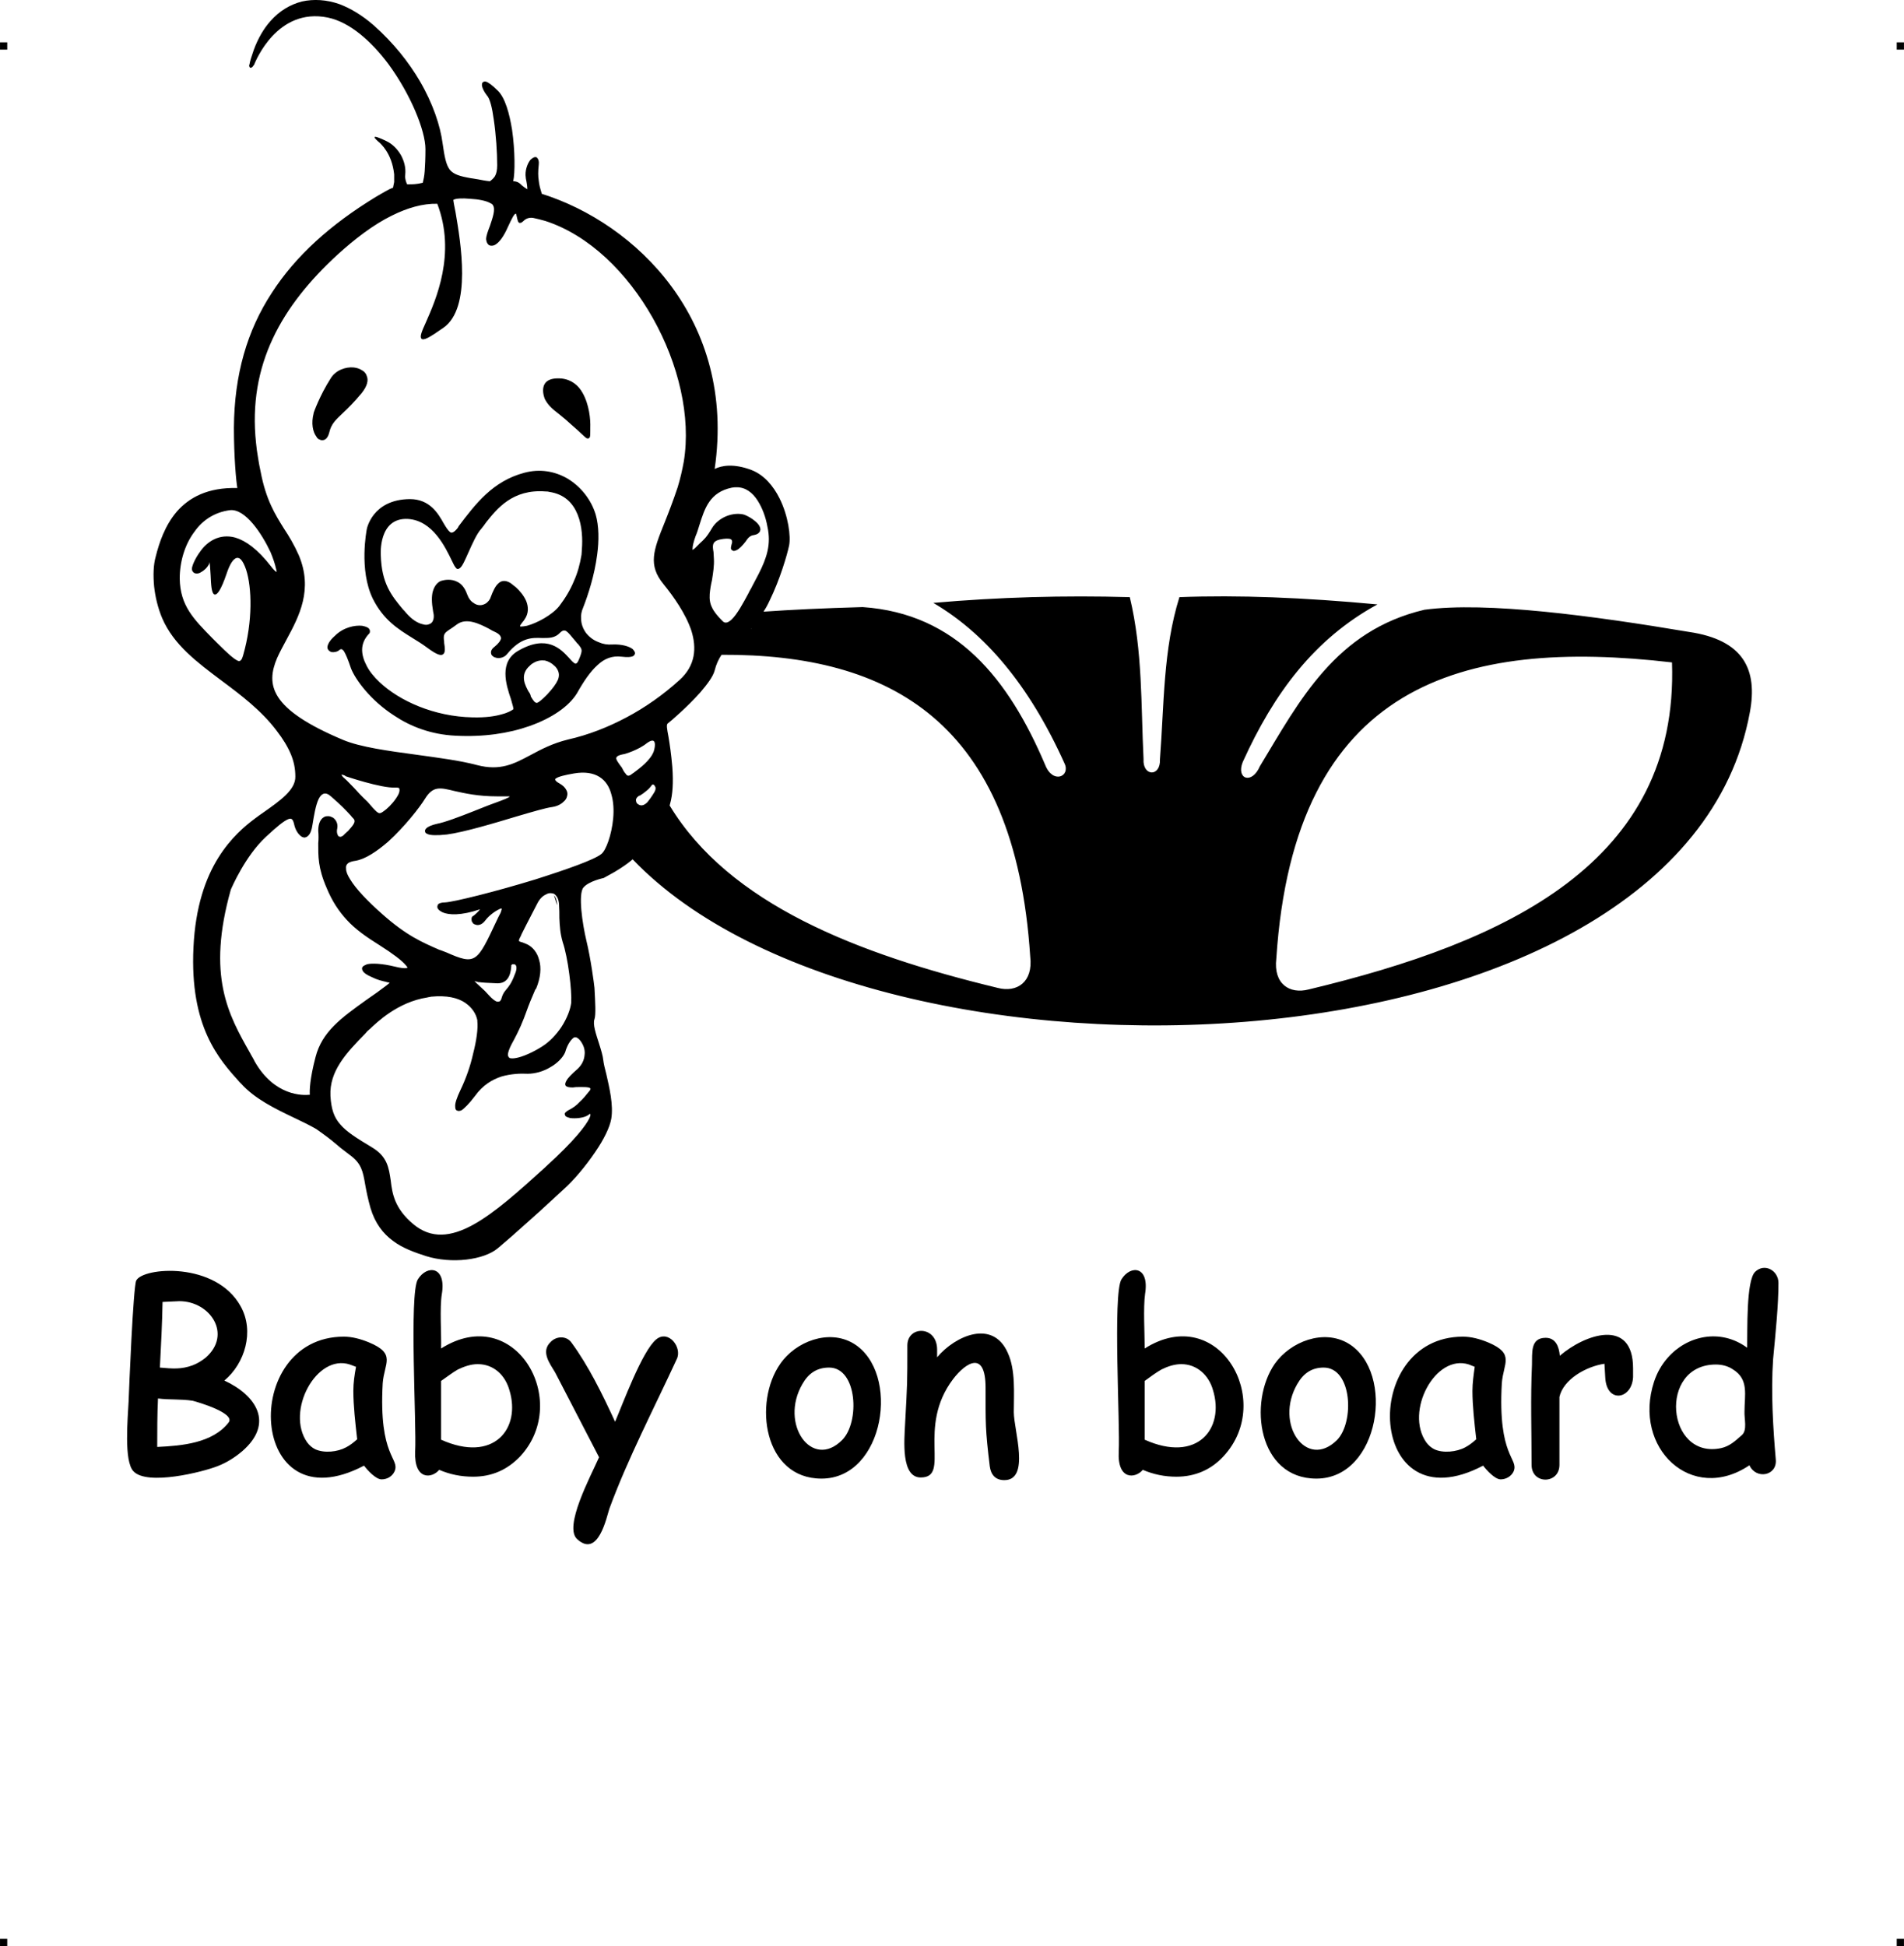 <?xml version="1.0" encoding="UTF-8"?>
<!DOCTYPE svg PUBLIC "-//W3C//DTD SVG 1.1//EN" "http://www.w3.org/Graphics/SVG/1.1/DTD/svg11.dtd">
<!-- Creator: CorelDRAW X7 -->
<?xml-stylesheet href="baby-daewoo.css" type="text/css"?>
<svg xmlns="http://www.w3.org/2000/svg" xml:space="preserve" width="4.994in" height="5.104in" version="1.1" style="shape-rendering:geometricPrecision; text-rendering:geometricPrecision; image-rendering:optimizeQuality; fill-rule:evenodd; clip-rule:evenodd"
viewBox="0 0 4990 5100"
 xmlns:xlink="http://www.w3.org/1999/xlink">
 <g id="Layer_x0020_1">
  <g id="_621915552">
   <rect class="fil0" y="111" width="18.958" height="19.065"/>
   <rect class="fil0" x="4971" y="111" width="18.958" height="19.065"/>
   <rect class="fil0" y="5081" width="18.958" height="19.065"/>
   <rect class="fil0" x="4971" y="5081" width="18.958" height="19.065"/>
  </g>
  <g id="_621909984">
   <path class="fil1" d="M571 3842c-40,16 -185,52 -221,14 -26,-26 -15,-140 -13,-183 1,-29 12,-301 20,-317 17,-35 209,-51 274,68 36,65 11,149 -43,194 84,39 131,112 47,185l0 0c-20,17 -41,30 -64,39l0 0zm-101 -432l-44 2c-1,57 -4,114 -7,172 34,3 56,5 86,-6l0 0c13,-5 24,-12 34,-20l0 0c70,-61 12,-148 -69,-148zm35 261c-31,-5 -60,-2 -91,-6 -2,43 -2,84 -2,127 65,-3 145,-10 187,-64 19,-24 -78,-53 -94,-57zm495 206c-15,0 -37,-24 -46,-36 -304,160 -327,-338 -53,-338 22,0 44,6 66,15l0 0c72,30 40,54 36,107l0 0c-11,195 46,196 31,231 -6,13 -19,21 -34,21zm-74 -232c0,-21 3,-41 7,-63l-16 -6c-88,-29 -169,123 -112,204l0 0c6,8 13,14 21,18l0 0c24,11 59,7 81,-5l0 0c10,-5 20,-13 29,-21 -5,-45 -10,-88 -10,-127zm314 225c-32,0 -61,-6 -89,-18 -19,23 -66,28 -63,-48 4,-69 -16,-413 7,-451 24,-39 75,-35 63,38 -6,36 -1,104 -2,143 193,-122 342,136 208,282l0 0c-34,36 -75,54 -124,54zm12 -295c-18,0 -35,6 -52,14l0 0c-14,8 -28,19 -44,30l0 154c138,62 210,-29 179,-130 -11,-39 -41,-68 -83,-68zm522 -14c-59,128 -129,262 -177,393l0 0c-7,21 -29,130 -84,80 -37,-32 35,-165 57,-215l-115 -222c-15,-25 -38,-55 -12,-80l0 0c15,-16 42,-17 55,2l0 0c44,60 80,133 114,207 19,-44 71,-186 108,-216 32,-26 68,21 54,51zm379 314c-152,0 -179,-200 -108,-301l0 0c40,-58 127,-92 192,-53 124,75 82,354 -84,354zm20 -291c-32,0 -54,15 -70,43l0 0c-61,105 25,226 104,147 47,-47 40,-190 -34,-190zm459 295c-23,0 -35,-14 -38,-36l0 0c-12,-99 -11,-113 -11,-206 0,-100 -52,-66 -85,-23l0 0c-97,128 -5,258 -85,258 -52,0 -43,-98 -41,-139 6,-112 6,-105 6,-207 0,-52 77,-53 78,10l0 21c48,-57 146,-100 185,-12l0 0c21,45 16,106 16,156l0 0c0,47 44,178 -25,178zm451 -9c-31,0 -60,-6 -88,-18 -19,23 -67,28 -63,-48 4,-69 -16,-413 7,-451 24,-39 74,-35 62,38 -5,36 -1,104 -1,143 193,-122 342,136 207,282l0 0c-33,36 -75,54 -124,54zm13 -295c-18,0 -36,6 -52,14l0 0c-14,8 -29,19 -44,30l0 154c138,62 210,-29 179,-130 -11,-39 -42,-68 -83,-68zm354 300c-153,0 -179,-200 -109,-301l0 0c41,-58 128,-92 193,-53 124,75 82,354 -84,354zm19 -291c-31,0 -53,15 -69,43l0 0c-61,105 24,226 104,147 46,-47 40,-190 -35,-190zm464 293c-15,0 -37,-24 -46,-36 -304,160 -327,-338 -53,-338 22,0 44,6 66,15l0 0c71,30 40,54 36,107l0 0c-11,195 45,196 31,231 -6,13 -20,21 -34,21zm-74 -232c0,-21 3,-41 6,-63l-15 -6c-88,-29 -169,123 -112,204l0 0c6,8 13,14 21,18l0 0c23,11 59,7 81,-5l0 0c10,-5 20,-13 29,-21 -5,-45 -10,-88 -10,-127zm421 -36c-3,59 -70,70 -73,0l-2 -35c-48,7 -108,41 -118,87l0 178 0 0c0,51 -73,52 -73,0 0,-89 -3,-173 1,-262l0 0c1,-31 -5,-71 36,-71 26,0 35,23 37,47 65,-56 192,-101 192,33l0 23zm367 -47c-6,87 0,182 7,263l0 0c4,43 -52,53 -69,15 -151,102 -307,-45 -250,-219 8,-24 20,-45 36,-63l0 0c50,-57 137,-78 208,-26 1,-43 -3,-176 21,-199 25,-24 61,-3 61,29 0,58 -7,126 -14,200l0 0zm-150 14c-152,0 -130,250 14,219 22,-5 36,-18 54,-34l0 0c15,-13 6,-43 7,-62 0,-43 12,-84 -30,-110 -13,-9 -29,-13 -45,-13z"/>
   <path class="fil1" d="M624 1732c6,2 10,-3 13,-14 26,-90 23,-179 8,-225 -4,-12 -9,-22 -14,-27 -4,-4 -9,-5 -13,-3 -8,4 -16,16 -24,40 -15,44 -25,57 -32,55 -8,-3 -9,-27 -10,-50 -1,-17 -2,-33 -3,-34 -1,-1 0,2 -1,4 -5,10 -14,18 -22,22l0 0c-3,2 -7,3 -10,3l0 0c-4,0 -7,-1 -9,-3 -2,-2 -4,-5 -4,-8 -1,-6 7,-27 22,-47 9,-13 22,-25 37,-32 15,-7 34,-10 55,-4 27,8 58,30 93,75 7,9 12,14 15,15 0,0 0,-4 -2,-10 -2,-10 -7,-25 -14,-42 -23,-49 -66,-114 -106,-110 -40,5 -72,26 -93,56 -26,34 -39,80 -39,123 1,71 36,106 86,157 4,4 8,8 12,12 28,28 45,43 55,47zm1267 -16c440,-2 769,174 809,791 8,67 -35,95 -85,82 -369,-89 -704,-220 -860,-478 0,-1 1,-3 1,-4 7,-25 9,-56 6,-97 -3,-35 -7,-61 -10,-79 -4,-21 -6,-32 -2,-35 7,-5 51,-43 85,-81 18,-21 34,-42 38,-58 4,-16 10,-29 18,-41zm-233 536c637,666 2749,591 2928,-385 21,-112 -16,-190 -160,-211 -250,-42 -530,-80 -693,-58 -233,55 -327,238 -431,410 -21,49 -63,34 -45,-11 82,-181 188,-323 353,-413 -193,-18 -365,-25 -519,-19 -43,137 -40,284 -51,425 2,47 -46,45 -43,-1 -7,-142 -2,-282 -36,-424 -172,-5 -344,0 -515,15 133,78 250,212 344,421 16,34 -31,55 -51,3 -96,-225 -232,-396 -478,-413 -106,3 -188,7 -260,12 6,-9 11,-18 16,-29 27,-55 46,-120 51,-144 5,-24 -2,-78 -25,-124 -16,-32 -40,-61 -73,-74 -47,-18 -79,-12 -97,-3 57,-391 -208,-644 -453,-721 -4,-13 -7,-23 -8,-34 -2,-12 -2,-25 0,-43 1,-8 -1,-14 -4,-17 -2,-3 -6,-3 -10,-1 -2,1 -5,3 -8,6 -8,10 -15,29 -12,47l0 1c3,14 4,22 4,29 -5,-3 -9,-6 -13,-9 -6,-6 -12,-12 -24,-12 5,-21 5,-80 -3,-135 -7,-43 -18,-83 -37,-102 -15,-15 -25,-22 -31,-24 -4,-1 -7,0 -9,2 -2,2 -2,5 -2,8 1,7 6,17 13,26 8,8 14,33 18,63 6,40 9,87 9,120 0,13 -2,22 -6,29 -4,6 -9,10 -13,13 -11,-1 -21,-3 -31,-5 -6,-1 -12,-2 -19,-3 -29,-5 -45,-10 -55,-22 -10,-13 -14,-34 -19,-69 -6,-46 -25,-104 -60,-164 -29,-49 -68,-99 -121,-146 -30,-26 -60,-44 -89,-55 -34,-12 -68,-14 -99,-7 -31,8 -59,25 -82,51 -18,20 -33,46 -44,76 -6,17 -10,30 -11,37 -1,2 -1,4 -1,5l0 0c1,5 4,6 8,3 2,-2 3,-4 6,-8l0 -1 0 0 0 0c3,-6 59,-148 192,-121 58,12 114,62 159,122 58,79 97,174 97,223 0,24 -1,43 -2,58 -1,13 -3,22 -5,30 -16,4 -27,4 -36,4l0 0c-2,0 -3,0 -5,0 -2,-4 -3,-7 -4,-11 -1,-4 -2,-9 -1,-14 2,-19 -3,-36 -11,-51 -9,-16 -23,-30 -38,-37 -58,-28 -18,4 -17,5l0 0c0,1 31,25 37,82 0,7 0,14 0,20 -1,5 -2,10 -3,15 -6,2 -12,5 -19,9 -7,4 -16,9 -26,15 -118,72 -210,154 -273,252 -64,98 -98,213 -99,353 0,78 6,141 9,158 -78,-2 -126,25 -158,61 -32,37 -47,83 -56,119 -6,21 -7,49 -4,79 3,27 10,56 21,82 30,70 92,116 156,164 51,38 104,78 144,131 17,22 29,42 37,61 8,19 12,38 12,59 1,35 -41,64 -82,93 -9,6 -17,12 -25,18 -24,18 -62,49 -95,102 -33,53 -60,128 -65,235 -10,208 67,293 121,353l4 4c36,40 90,66 136,88 23,11 44,21 61,31 27,19 37,27 49,37l0 0c9,8 19,16 39,31 30,22 34,42 40,77 3,17 7,37 14,62 12,40 33,67 59,86 25,19 56,30 87,40 32,10 70,13 105,9 34,-4 64,-14 83,-30 18,-15 49,-42 81,-71 34,-30 68,-62 91,-83 26,-23 58,-61 83,-98 22,-32 38,-64 42,-87 6,-36 -5,-82 -13,-117 -4,-15 -7,-28 -8,-37 -1,-11 -6,-27 -11,-43 -8,-25 -17,-51 -12,-64 4,-12 2,-44 0,-82 -1,-11 -10,-78 -21,-123 -11,-46 -22,-123 -8,-140 14,-17 53,-25 53,-25l0 0c36,-19 60,-35 76,-49zm312 -606c-1,1 -1,2 -2,2l2 -2zm2412 90c-550,-64 -990,55 -1037,776 -8,67 35,94 85,81 518,-124 970,-332 952,-857zm-3355 -1171c-49,24 -98,62 -142,102 -73,67 -132,139 -170,220 -38,81 -55,171 -44,274 1,12 3,25 5,37 2,13 4,25 7,38 14,74 38,112 61,149 14,21 27,43 39,70 38,90 1,160 -32,221 -9,17 -18,33 -25,49 -29,69 -20,133 173,214 45,19 119,29 193,39 57,8 113,15 158,27 61,16 97,-3 140,-26 28,-15 58,-31 99,-41 53,-12 104,-32 153,-58 49,-26 96,-59 139,-98 42,-38 45,-84 31,-129 -15,-45 -47,-90 -73,-122 -41,-50 -27,-88 3,-162l0 0c10,-25 22,-56 34,-92 7,-23 12,-45 16,-67 39,-236 -134,-557 -363,-631 -11,-3 -22,-6 -32,-8 -14,-2 -22,5 -26,9l0 0c-3,2 -4,4 -7,4 -4,1 -6,-1 -8,-9 -2,-8 -3,-15 -4,-15 -4,0 -9,9 -21,35 -11,25 -22,39 -31,45 -4,3 -8,4 -12,4 -3,0 -7,-1 -9,-4 -3,-3 -4,-7 -5,-13 0,-9 5,-22 10,-35 7,-21 15,-43 8,-54 -1,-2 -3,-4 -6,-5 -11,-7 -33,-11 -54,-12 -20,-2 -39,-1 -44,3 0,0 0,0 0,0l0 0c0,1 2,14 6,33 13,77 43,250 -32,302 -37,26 -53,35 -58,28 -4,-6 2,-20 12,-42 26,-59 80,-180 30,-311 -38,-1 -79,11 -119,31l0 0zm164 1508c-37,-9 -56,-14 -77,20 -14,23 -54,74 -97,113 -29,25 -60,46 -86,50 -8,1 -13,3 -17,5 -6,4 -8,9 -7,16 0,8 4,17 11,28 15,25 46,57 82,89 66,59 108,76 151,95 7,2 13,5 19,7 77,34 80,27 132,-84 3,-6 6,-13 10,-20 2,-6 3,-9 3,-11 0,0 0,0 0,0 -2,0 -4,0 -7,2 -11,5 -27,17 -36,29l0 0c-8,11 -17,13 -23,12 -4,-1 -7,-2 -9,-4 -2,-3 -4,-5 -4,-8 -1,-5 0,-10 5,-12 5,-4 13,-11 17,-17l0 0c-50,17 -82,15 -98,8 -6,-3 -10,-6 -12,-9 -3,-4 -2,-8 0,-12l0 0c3,-3 9,-5 18,-5 23,-1 135,-29 236,-60 82,-26 156,-52 174,-67 12,-9 27,-50 31,-93 2,-22 1,-44 -5,-64 -5,-19 -15,-35 -31,-45 -16,-10 -38,-14 -67,-9 -23,4 -40,8 -47,13 -4,2 -2,7 9,13 9,5 15,11 18,17 3,5 4,11 2,17 -1,5 -4,10 -9,14 -7,7 -17,12 -30,14 -16,2 -50,12 -91,24 -63,19 -140,42 -185,48 -27,3 -43,2 -50,-1 -5,-2 -7,-4 -7,-7 -1,-3 1,-6 3,-8 5,-5 15,-9 28,-12 21,-4 58,-18 96,-33 18,-7 37,-15 54,-21 25,-9 40,-15 41,-18 0,0 -10,0 -33,0 -50,0 -85,-8 -112,-14zm-155 -9c-37,2 -131,-30 -131,-30l0 -1c-5,-2 -8,-3 -10,-3 1,3 3,6 8,10 7,6 14,14 25,25 8,9 19,21 35,36 5,6 10,11 14,16 17,18 17,18 35,4 11,-9 25,-25 32,-39 2,-4 3,-8 3,-11 0,-3 0,-5 -2,-6 -2,-1 -5,-1 -9,-1zm660 -117c-23,19 -59,29 -59,29l0 0c-18,3 -22,7 -22,12 1,5 5,10 9,16 2,3 4,5 6,8 1,2 2,4 3,6 2,4 5,8 7,10 3,5 7,7 14,2 1,-1 4,-3 7,-5 16,-12 43,-32 52,-55 3,-9 4,-17 3,-23l0 0c-1,-2 -1,-4 -3,-5l0 0c-1,-1 -2,-1 -4,-1 -3,0 -7,2 -13,6zm0 124c-8,7 -17,13 -19,14l-1 0c-4,2 -6,4 -8,7l0 0c-1,2 -2,4 -1,7 0,2 1,4 2,6 2,2 5,4 8,5 6,2 13,-1 19,-7 6,-7 13,-17 19,-27 4,-7 4,-13 1,-16 0,-1 -1,-2 -2,-3 -1,0 -1,-1 -2,-1l0 0c-2,0 -3,0 -4,2 -3,4 -7,9 -12,13zm-999 122c-55,51 -90,134 -92,138 -64,227 -6,329 50,428l0 0c4,8 9,15 12,22 52,92 127,90 145,88 -1,-11 0,-42 15,-99 17,-66 67,-102 131,-148 6,-4 11,-8 20,-14l10 -7c23,-17 33,-24 33,-26 0,0 -4,0 -10,-2 -9,-2 -22,-5 -36,-12 -14,-6 -21,-11 -24,-16 -3,-5 -3,-9 0,-12 2,-2 6,-4 11,-6 13,-3 39,-2 72,6 16,4 26,5 32,4 1,-1 2,-1 2,-1 -1,-2 -2,-4 -5,-7 -10,-12 -34,-30 -67,-51 -37,-23 -65,-43 -87,-67 -22,-24 -39,-50 -53,-84 -23,-53 -22,-83 -22,-117 1,-11 1,-21 0,-33 0,-19 6,-30 14,-35 4,-3 8,-3 13,-3 4,0 8,2 12,4 7,5 13,15 11,27 -2,8 -1,14 1,18 1,2 2,4 3,4 2,1 3,1 5,1 4,-1 8,-4 11,-8 3,-2 5,-5 8,-7 11,-13 23,-24 14,-33 -2,-2 -5,-5 -7,-8 -12,-13 -25,-27 -53,-51 -14,-12 -24,-6 -31,8 -8,17 -12,43 -16,67 -2,15 -6,24 -11,29 -3,3 -7,5 -11,5 -4,-1 -7,-2 -10,-5 -7,-6 -13,-16 -16,-29 -3,-14 -7,-18 -16,-14 -12,5 -30,20 -58,46zm560 381c-1,0 -1,0 -2,0l-1 0c-7,-2 -10,-3 -10,-3 0,1 7,8 16,16 7,6 15,14 21,21 9,10 16,15 21,17 2,0 3,0 5,0 1,0 2,-1 3,-1 2,-2 4,-5 5,-10 3,-10 7,-15 12,-21 6,-7 14,-17 22,-39 6,-13 5,-21 3,-24 -1,-2 -2,-2 -4,-3 -1,0 -3,0 -4,0 -2,0 -3,1 -3,2l-1 0 0 2c-1,12 -3,46 -36,46 -26,-1 -41,-2 -47,-3zm-288 123c-3,2 -4,4 -6,5l-6 7c-50,51 -94,98 -91,163 2,34 9,56 26,75 16,19 43,36 83,60 40,24 44,53 49,87 4,34 10,73 59,114 94,79 208,-24 346,-149l0 0 2 -2c75,-68 105,-108 114,-127 2,-5 3,-8 2,-10 0,0 0,-1 0,-1 -1,0 -3,1 -5,3 -11,8 -34,10 -48,8 -3,-1 -7,-2 -9,-3 -4,-2 -5,-5 -5,-9 1,-2 4,-5 9,-8 12,-6 22,-13 30,-22 9,-8 17,-18 25,-28 4,-4 4,-7 3,-8 -5,-4 -21,-3 -37,-3 -3,0 -6,1 -9,1 -20,0 -23,-6 -17,-17 4,-8 15,-19 29,-31 12,-11 18,-24 19,-37 2,-14 -3,-28 -13,-40 -2,-2 -4,-4 -6,-5 -3,-2 -6,-2 -9,-1 -3,2 -6,5 -9,9l0 0c-6,8 -11,19 -14,30 -6,14 -21,29 -39,39 -18,11 -40,17 -59,17 -19,-1 -43,0 -68,7 -25,8 -50,23 -70,51 -16,21 -28,33 -36,38 -5,2 -9,2 -12,0 -3,-1 -4,-5 -4,-10 -1,-8 4,-23 14,-44 14,-29 26,-63 33,-95 9,-35 13,-66 11,-84 0,-1 0,-2 0,-3 -3,-16 -13,-33 -32,-46 -19,-13 -48,-20 -89,-16 -3,1 -7,1 -10,2 -78,12 -133,66 -151,83zm439 -329c-19,36 -42,82 -42,82l0 1c-6,11 -7,14 -5,16 2,1 5,2 9,3 3,1 7,3 12,5l0 0 0 0c14,7 26,21 31,41 6,20 4,46 -8,75l0 0 -2 2 0 0c-10,23 -17,40 -23,57 -9,25 -18,48 -40,88 -6,12 -9,21 -9,27 1,4 2,6 5,8 4,1 9,1 15,0 19,-3 47,-16 69,-30 21,-13 38,-32 51,-51 15,-23 24,-47 26,-64 1,-16 -1,-45 -5,-75 -4,-32 -11,-66 -17,-83 -7,-24 -8,-42 -9,-64 0,-11 0,-23 -1,-38 -1,-10 -4,-17 -8,-21 -3,-4 -7,-6 -11,-6 -5,-1 -10,0 -15,3 -9,4 -17,12 -23,24l0 0zm523 -1091c-4,0 -8,0 -13,1 -58,12 -71,54 -85,98 -3,10 -6,20 -10,29 -5,14 -8,26 -8,33 0,1 0,2 0,3 2,-1 4,-2 7,-5 5,-5 9,-9 12,-12 11,-10 18,-16 32,-40 9,-15 23,-25 37,-31 17,-7 35,-8 48,-4 10,4 20,10 27,16 5,4 9,8 12,13 2,4 4,9 2,13 0,1 -1,3 -2,4 -4,5 -9,6 -13,7 -7,1 -14,3 -22,16 -9,12 -18,21 -25,24 -3,1 -5,2 -7,2 -3,-1 -5,-2 -7,-5 -1,-3 0,-6 1,-11l0 0c3,-8 2,-13 -2,-15 -5,-2 -15,-2 -29,1 -20,5 -19,16 -16,33 0,6 1,12 1,18 1,17 -2,36 -5,55 -3,13 -5,25 -6,37 -1,14 1,25 6,35 5,11 14,22 27,35 7,8 15,5 24,-3 15,-14 31,-44 45,-70 2,-5 5,-9 7,-13l3 -6c23,-43 43,-79 43,-122 0,-9 -1,-21 -4,-34 -4,-23 -13,-48 -26,-68 -13,-20 -31,-34 -54,-34zm-1109 -195c0,0 15,-44 45,-91 13,-21 39,-30 60,-28 8,1 15,3 21,7 6,3 11,8 13,15 5,11 2,26 -13,45 -20,24 -36,40 -49,52 -19,18 -31,29 -36,51 -3,12 -8,18 -14,20 -4,1 -8,1 -11,-1 -4,-1 -7,-4 -9,-8 -9,-12 -14,-34 -7,-61l0 -1zm606 -36c0,0 -26,-60 44,-54 26,3 44,18 55,38 17,30 21,69 20,91 0,3 0,6 0,8 0,15 0,21 -8,20l0 0c-4,-1 -8,-6 -17,-14 -5,-5 -12,-11 -20,-18 -14,-13 -26,-23 -36,-31 -18,-14 -29,-23 -38,-40l0 0zm-467 342c0,-1 14,-79 113,-80 52,0 74,37 89,64l0 0c6,10 11,18 16,22 4,4 11,2 21,-11l2 -4c44,-58 89,-118 172,-140 41,-11 80,-4 113,15 35,21 62,55 74,94 9,31 9,69 4,106 -7,54 -24,106 -37,139 -4,9 -6,19 -5,29 0,13 5,26 13,37 8,10 19,19 33,24 11,5 23,7 36,6 25,-1 44,5 53,12 3,3 5,6 6,9 1,3 -1,7 -4,9 -5,3 -15,4 -31,2 -25,-3 -45,5 -63,22 -19,17 -36,42 -54,74 -21,34 -65,65 -125,86 -54,19 -120,29 -194,25 -63,-3 -117,-24 -159,-52 -64,-41 -103,-96 -114,-124 -8,-24 -14,-38 -19,-46 -4,-5 -7,-6 -11,-3 -5,5 -14,7 -21,6 -3,-1 -5,-2 -7,-4 -2,-2 -4,-5 -4,-8 0,-7 5,-18 20,-31 22,-22 52,-28 71,-26 5,1 9,2 13,4 3,1 6,4 7,7 1,4 1,8 -3,11 -11,12 -17,26 -17,41 0,13 4,27 12,42 7,14 19,29 34,43 52,49 143,90 243,92 35,1 60,-3 77,-8 16,-4 26,-10 30,-13 2,-1 -2,-12 -6,-27 -13,-38 -32,-98 20,-127 75,-43 111,-4 133,20 6,7 11,12 15,14 4,1 7,-2 12,-15 8,-21 7,-22 -4,-36 -3,-2 -5,-6 -8,-9 -10,-12 -17,-21 -23,-25 -5,-3 -10,-2 -16,4 -14,15 -30,14 -48,14 -25,-1 -55,-2 -91,42 -7,9 -19,12 -28,10l0 0c-4,-1 -7,-2 -9,-4l0 0c-3,-2 -5,-5 -5,-8 -1,-5 1,-11 9,-17 10,-8 16,-16 17,-22 0,-6 -5,-12 -16,-17 -5,-2 -10,-5 -15,-8 -25,-13 -59,-30 -84,-12 -5,4 -10,7 -14,10 -20,13 -23,15 -20,36l0 3c2,12 3,23 -1,28l0 0c-6,7 -17,4 -44,-16 -12,-9 -25,-17 -38,-25 -37,-23 -76,-47 -104,-103 -37,-76 -16,-180 -16,-181l0 0zm108 -28c-78,-4 -71,94 -71,94l0 1c2,74 28,106 58,142 3,3 6,6 9,10 14,16 29,26 43,29 6,2 12,2 16,0 4,-1 8,-4 10,-8 3,-6 4,-14 1,-26 -4,-23 -4,-39 -1,-51 5,-19 16,-27 23,-29 7,-2 25,-6 42,3 10,5 19,15 25,32 4,11 10,19 17,23 5,4 11,6 17,6 6,0 11,-2 16,-5 5,-4 10,-9 12,-16 6,-16 12,-29 20,-36 8,-8 19,-9 32,-1 4,3 9,7 14,11 10,9 21,22 27,36 6,15 7,32 -4,48 -2,3 -4,6 -6,8 -4,5 -6,8 -6,10l0 0c0,1 1,1 3,1 4,0 9,-1 15,-2 26,-7 66,-28 85,-52 16,-21 29,-43 38,-65 10,-22 16,-45 20,-69 0,-4 1,-9 1,-15 2,-25 1,-60 -11,-90 -12,-30 -34,-54 -75,-60l0 0c-3,-1 -6,-1 -9,-1 -87,-7 -128,46 -156,81 -4,6 -8,11 -12,16 -13,14 -24,40 -34,62 -9,20 -16,37 -23,42 -4,3 -8,3 -11,-2 -3,-3 -6,-10 -10,-18 -17,-35 -50,-105 -115,-109zm316 452c4,5 6,10 6,13 7,12 11,17 16,17 5,-1 13,-8 27,-22 14,-15 23,-27 28,-38 4,-10 4,-19 -2,-29 -2,-3 -4,-6 -8,-9 -6,-6 -15,-11 -24,-13 -10,-1 -20,0 -31,7 -4,2 -8,6 -13,11 -21,23 -7,48 1,63zm75 560c-3,-9 -5,-17 -8,-26l0 0c4,5 7,12 8,22l0 4z"/>
  </g>
 </g>
</svg>
